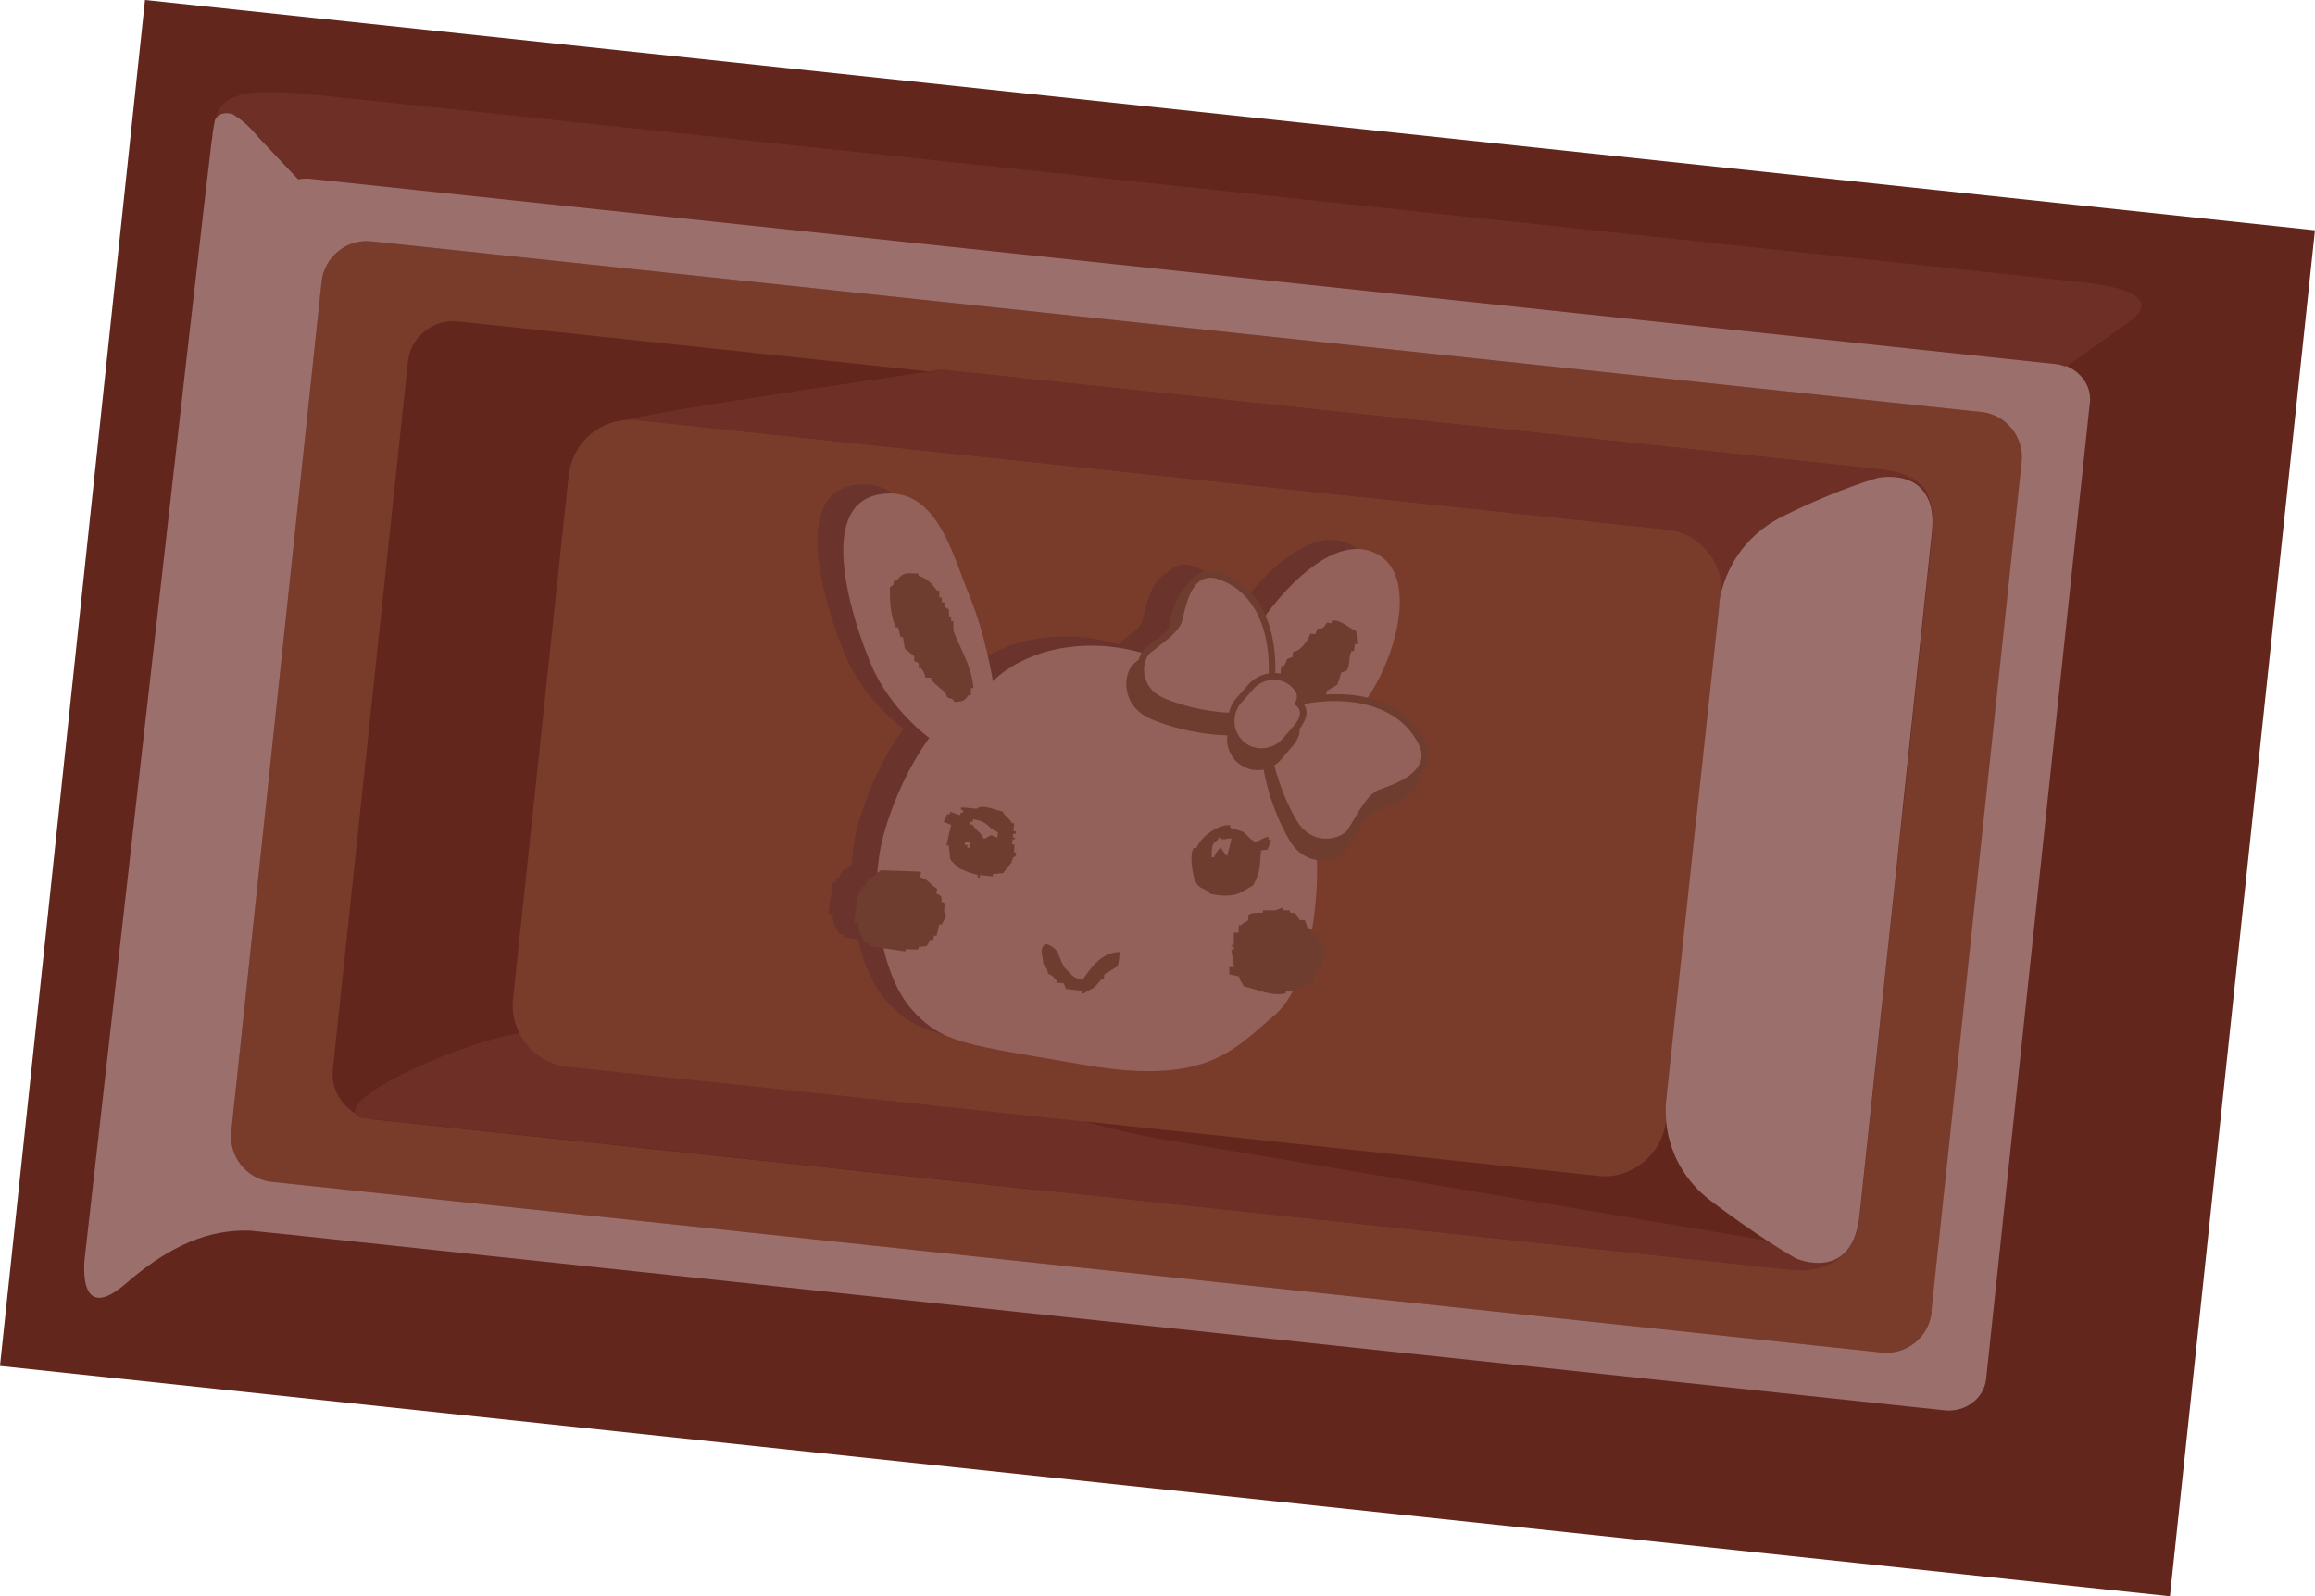 <?xml version="1.0" encoding="UTF-8"?>
<svg id="_レイヤー_2" data-name="レイヤー 2" xmlns="http://www.w3.org/2000/svg" viewBox="0 0 82.07 56.6">
  <g id="_装飾" data-name="装飾">
    <rect x="16.68" y="-10.38" width="48.71" height="77.36" transform="translate(8.56 66.12) rotate(-83.94)" fill="#62261c"/>
    <path d="M74.2,10.05S17.69,4.03,11.51,3.4c-2.06-.21-3.69-.34-3.88.88.15-.37.58-.27.66-.22.51.31.84.75.84.75l1.46,1.55c.13-.03.27-.04.42-.02l61.89,6.57c.12.01.24.05.35.09.72-.51,1.59-1.12,2.27-1.62,1.39-1.03-1.3-1.32-1.3-1.32Z" fill="#6e2f26"/>
    <path d="M7.61,4.35s0-.02,0-.03c0,.01,0,.02,0,.03h0Z" fill="#6e2f26"/>
    <path d="M41.03,16.86l18.08,1.92c1.11.12,1.93,1.07,1.93,2.18.16-.64.66-1.91,2.17-2.65,2.03-1,3.43-1.38,3.43-1.38,0,0,1.33-.27,1.76.79h0c-.06-.36-.37-.93-1.74-1.08-1.25-.13-18.81-2-33.31-3.54-.11.02-.25.04-.43.07-2.22.34-9.27,1.33-10.78,1.73.14-.02.29-.01.44,0l18.47,1.96Z" fill="#6e2f26"/>
    <path d="M63.69,44.62s-.39-.21-1.04-.64l-21.77-3.65s-1.4-.28-2.28-.54c-.02,0-.04-.01-.06-.02l-18.41-1.95c-.75-.08-1.37-.54-1.7-1.18-1.82.23-6.24,2.14-5.82,2.85.03.06.09.11.2.15l.35.04c5.87.62,14.86,1.58,23.64,2.51,13.24,1.4,25.97,2.76,26.72,2.84,1.37.15,2.03-.64,2.16-.98h0c-.61,1.17-1.98.57-1.98.57Z" fill="#6e2f26"/>
    <path d="M13.24,39.7l23.47,2.49s.05,0,.08,0c-8.78-.93-17.77-1.89-23.64-2.51.03,0,.05.01.08.02Z" fill="#62261c"/>
    <path d="M18.43,36.65c-.19-.37-.28-.8-.23-1.24l1.97-18.55c.11-1.06.95-1.86,1.96-1.96,1.51-.4,8.56-1.39,10.78-1.73l-16.66-1.77c-.89-.09-1.69.55-1.79,1.44l-2.66,25.07c-.07.66.27,1.27.81,1.58-.42-.71,4.01-2.62,5.82-2.85Z" fill="#62261c"/>
    <path d="M60.63,42.56c-.44-.33-.75-.71-.98-1.08-.42-.68-.55-1.34-.58-1.8v.07c-.08.66-.44,1.22-.94,1.57-.41.29-.92.45-1.46.39l-18.08-1.92h-.06s.04,0,.06.01c.88.26,2.28.54,2.28.54l21.77,3.65c-.52-.34-1.2-.8-2.02-1.43Z" fill="#62261c"/>
    <path d="M70.24,14.61L13.18,8.56c-.89-.09-1.69.55-1.78,1.44l-3.2,30.12c-.09.89.55,1.69,1.44,1.79l57.05,6.05c.89.09,1.69-.55,1.79-1.44l3.2-30.12c.09-.89-.55-1.69-1.44-1.78ZM67.45,28.78l-.2,1.92-1.32,12.42c-.04.4-.14.7-.26.93h0c-.14.34-.8,1.13-2.16.98-.75-.08-13.48-1.43-26.72-2.84-.03,0-.06,0-.08,0l-23.47-2.49s-.05-.01-.08-.02l-.35-.04c-.1-.04-.16-.09-.2-.15-.54-.31-.88-.92-.81-1.58l2.66-25.07c.09-.89.89-1.54,1.79-1.44l16.66,1.77c.17-.02.32-.05.43-.07,14.51,1.54,32.06,3.4,33.31,3.54,1.37.15,1.68.72,1.74,1.08h0c.11.28.17.64.12,1.14-.23,2.17-.25,2.34-1.05,9.92Z" fill="#793c2b"/>
    <path d="M59.07,39.1l1.01-9.48.14-1.27.73-6.88v-.11s.03-.16.09-.4c0-1.11-.82-2.06-1.93-2.18l-18.08-1.92-18.47-1.96c-.15-.02-.29-.02-.44,0-1.01.1-1.84.9-1.96,1.96l-1.97,18.55c-.05.45.04.87.23,1.24.32.63.94,1.1,1.7,1.18l18.41,1.95h.06s18.08,1.92,18.08,1.92c.54.06,1.05-.1,1.46-.39.5-.35.86-.91.93-1.57v-.07s0-.07,0-.1c-.01-.29,0-.48,0-.48Z" fill="#793c2b"/>
    <path d="M73.23,13c-.11-.04-.23-.08-.35-.09L10.99,6.34c-.14-.02-.28,0-.42.02l-1.46-1.55s-.33-.44-.84-.75c-.07-.04-.5-.15-.66.22,0,.01,0,.02,0,.03,0,.01,0,.02,0,.03-.01.04-.03.08-.03.13-.01.1-.02.09-.04.25-.05.49-.02.19-.03.22-.34,2.73-4.5,39.62-4.5,39.62,0,0-.34,2.52,1.47.94,1.87-1.63,3.31-1.9,4.4-1.86l1.36.14h.01s58.68,6.23,58.68,6.23c.74.08,1.4-.41,1.48-1.1l3.68-34.64c.06-.57-.31-1.09-.86-1.3ZM68.48,46.52c-.09.89-.89,1.54-1.79,1.44l-57.05-6.05c-.89-.09-1.54-.9-1.44-1.79l3.2-30.12c.09-.89.89-1.54,1.78-1.44l57.05,6.05c.89.09,1.54.89,1.44,1.78l-3.2,30.12Z" fill="#9b6f6c"/>
    <path d="M66.63,16.93s-1.4.37-3.43,1.38c-1.51.75-2,2.01-2.17,2.65-.06.24-.08.4-.08.4v.11s-.74,6.88-.74,6.88l-.14,1.27-1.01,9.48s-.02.19,0,.48c0,.03,0,.06,0,.1.03.46.16,1.12.58,1.8.23.37.54.74.98,1.08.82.62,1.5,1.09,2.02,1.43.66.43,1.04.64,1.04.64,0,0,1.38.6,1.98-.57.12-.23.21-.53.26-.93l1.32-12.42.2-1.92c.8-7.58.82-7.75,1.05-9.92.05-.5,0-.86-.12-1.14-.43-1.06-1.76-.79-1.76-.79Z" fill="#9b6f6c"/>
    <path d="M49.45,25.96c-.43-.82-1.16-1.25-1.95-1.44,1.07-1.47,1.9-4.41.4-5.2-1.47-.78-3.27,1.22-4.03,2.3-.27-.67-.75-1.24-1.52-1.53-.42-.16-.72-.03-.94.2-.64.27-.82,1.33-.9,1.67-.02.11-.09.21-.17.32-.2.17-.42.33-.58.46-.03.03-.06.07-.09.11-.52-.15-1.09-.26-1.67-.28-2.53-.09-3.72,1.26-3.72,1.26,0,0-.27-1.67-.85-3.08-.59-1.41-1.16-3.92-3.21-3.54-2.22.42-.93,4.43-.25,6.04.67,1.61,2.06,2.59,2.06,2.59,0,0-1.02,1.31-1.61,3.39-.13.45-.19.93-.23,1.43-.07.06-.14.12-.21.18-.03,0-.06-.01-.08-.01-.06.1-.11.21-.17.32-.03,0-.05-.01-.07-.02-.02.06-.03.11-.04.17-.03,0-.06-.01-.09-.02-.06.37-.11.75-.17,1.12.06.02.11.03.17.04-.04.37.12.39.21.67.05.02.11.03.17.04,0,.02-.01.06-.02.08.18.03.35.05.52.08.21.88.54,1.65.98,2.15,1.09,1.23,1.89,1.25,6.19,1.99,4.3.74,5.27-.59,6.64-1.74.27-.23.49-.55.68-.91.04,0,.09,0,.13,0,0-.03,0-.06,0-.09.09,0,.17,0,.27,0,0-.03,0-.06-.01-.09.13-.08.16-.06.35-.09.06-.27.14-.38.26-.61.03,0,.06,0,.08,0,0-.08,0-.18,0-.26.03,0,.06,0,.09,0,0-.11,0-.23,0-.35-.03,0-.06,0-.09,0,0-.06,0-.11,0-.18-.03,0-.06,0-.09,0-.08-.12-.06-.15-.1-.35-.06,0-.11,0-.17,0,0-.06,0-.12,0-.17,0,0-.01,0-.02,0,.16-.92.2-1.82.16-2.44.46.08.9-.1,1.06-.35.28-.43.64-1.22,1.06-1.38.39-.14,1.73-.56,1.54-1.5.17-.25.23-.56.03-.96Z" fill="#6a342d"/>
    <path d="M32.95,26.17s-1.38-.98-2.06-2.59c-.68-1.6-1.97-5.62.25-6.04,2.05-.39,2.62,2.12,3.21,3.54.59,1.41.85,3.08.85,3.08,0,0,1.19-1.34,3.72-1.26,2.53.08,4.75,1.84,4.75,1.84,0,0,.41-1.59.8-2.31.39-.73,2.61-3.71,4.34-2.79,1.73.92.35,4.69-.9,5.77-1.26,1.08-2.16,1.68-2.16,1.68,0,0,.8,1.79.92,3.16.11,1.36-.15,4.64-1.52,5.78-1.38,1.15-2.34,2.48-6.65,1.74-4.3-.74-5.1-.76-6.19-1.99-1.09-1.23-1.56-4.15-.97-6.23.59-2.08,1.61-3.39,1.61-3.39Z" fill="#94615a"/>
    <path d="M45.05,29.77h-.09s.01-.1.01-.1c-.13.02-.11.05-.24.08,0,.06-.21.06-.22.12-.23-.14-.21-.18-.45-.38-.15-.05-.3-.09-.45-.14,0-.03,0-.06,0-.09-.46-.03-1.08.46-1.19.81-.03,0-.07,0-.1,0-.19.24,0,1.13.07,1.21.15.28.34.19.52.42.88.16,1.03-.02,1.52-.31.28-.53.21-.65.28-1.24.07,0,.16-.02.22-.01.05-.12.09-.24.13-.36M43.51,30.36c-.13-.1-.14-.2-.25-.31-.1.16-.14.13-.22.35-.03,0-.06,0-.09,0,.02-.39,0-.49.24-.63v-.09c.2.15.22.05.47.05-.05.21-.1.42-.16.64" fill="#6f3c30"/>
    <path d="M36.04,30.23s-.07,0-.09,0c0-.09.01-.18.02-.28-.03,0-.06,0-.09,0,0-.06.02-.13.02-.19.03,0,.06,0,.09,0,0-.13-.04.03-.08-.1v-.09s.07,0,.1,0v-.09s-.08-.01-.08-.01c0-.09.01-.19.03-.28h-.09c-.09-.19-.24-.23-.33-.42-.32-.05-.69-.27-.92-.09-.19-.02-.37-.04-.55-.05v.09s.04,0,.07.01c0,.03,0,.06,0,.09-.03,0-.06,0-.09,0v.09c-.13-.04-.26-.08-.37-.13v.09s-.07,0-.1,0c-.04.09-.08.18-.13.27.09.04.18.08.27.11-.06.24-.11.49-.17.73h.09c-.01.16.04.19.02.34.04,0,0,.14.03.14.06.14.24.23.3.32.27.12.37.18.67.24v.09s.08.01.08.01c0-.03,0-.06,0-.09.16.02.31.03.46.05v-.09c.19,0,.18-.02.37-.03,0-.03.12-.14.12-.17.02,0,.14-.2.17-.19.01-.15.03-.04.05-.19.02-.02.13-.01.11-.17M34.29,30.06s0-.06,0-.1h-.09s.01-.1.01-.1c.06,0,.12,0,.18.02,0,.06-.01.12-.02.18-.03,0-.06,0-.09,0M35.35,29.7c-.35-.14-.15-.08-.47.05-.1-.22-.28-.31-.41-.51-.03,0-.06,0-.09-.01v-.09s.08,0,.11,0v-.09c.58.08.49.31.89.46l-.02.18Z" fill="#6f3c30"/>
    <path d="M37.03,33.49c.18-.05.44.21.49.31,0,.09.1.22.1.31.08.07.04.13.12.2.25.27.33.39.64.43.29-.42.68-.98,1.32-.98-.02.18-.03.34-.08.51-.16.08-.3.2-.47.28l-.02.18s-.06,0-.09,0c-.07.09-.14.17-.22.26-.12.1-.28.13-.39.24h-.09s0-.07,0-.1c-.18-.02-.37-.04-.55-.06-.03-.07-.05-.13-.08-.2-.09-.01-.14-.01-.23-.02,0-.03-.03-.07-.04-.1-.13-.12-.08-.14-.28-.22,0-.06-.05-.12-.04-.18-.06-.04-.09-.15-.14-.18.02-.25-.15-.45.04-.67" fill="#6f3c30"/>
    <path d="M46.53,33.11c.06,0,.11,0,.17,0,.04.2.02.23.1.35.03,0,.05,0,.09,0,0,.06,0,.12,0,.18.03,0,.06,0,.09,0,0,.12,0,.24,0,.35-.03,0-.06,0-.09,0,0,.08,0,.17,0,.26-.02,0-.05,0-.08,0-.11.23-.19.34-.26.61-.19.03-.22.01-.35.09,0,.03,0,.06.01.09-.09,0-.18,0-.27,0,0,.03,0,.06,0,.09-.11,0-.23,0-.35,0,0,.03,0,.05,0,.09-.46.14-1.08-.16-1.49-.24-.08-.16-.12-.13-.17-.35-.12-.03-.24-.06-.35-.08,0-.09,0-.17,0-.26.06,0,.12,0,.17,0-.03-.2-.06-.41-.1-.61.04,0,.07,0,.09,0,0-.03,0-.06,0-.09-.07-.1-.11.04-.08-.08.03,0,.05,0,.08,0,0-.14,0-.29,0-.44.05,0,.11,0,.17,0,0-.09,0-.17,0-.26.03,0,.06,0,.09,0,.08-.11.18-.1.25-.18,0-.06,0-.12,0-.17.1-.11.31-.09.52-.09,0-.03,0-.06,0-.09.14,0,.29,0,.44,0,.08-.03.18-.06.26-.09,0,.03,0,.06,0,.09.09,0,.18,0,.26,0,0,.03,0,.06.01.09.05,0,.11,0,.17,0,.06.09.12.18.17.26.06,0,.11,0,.18,0,.03.09.06.18.09.26.06.03.12.06.17.09,0,.06,0,.11,0,.18" fill="#6f3c30"/>
    <path d="M32.65,30.93c0,.06-.02.11-.04.17.35.11.34.26.61.41,0,.05-.02.11-.03.17.22.12.18.07.19.31.03,0,.06.01.09.02.07.18-.09.24.08.46-.06.11-.11.22-.17.32-.03,0-.06,0-.08-.02-.03.14-.06.28-.1.42-.03,0-.05-.01-.09-.02,0,.05-.02.11-.03.17-.03,0-.06-.01-.09-.02-.05.08-.09.16-.14.23-.1.01-.18.02-.28.03,0,.03-.01.06-.02.09-.15,0-.29,0-.44-.01,0,.03-.02.06-.02.08-.43-.06-.86-.13-1.29-.2.01-.03.02-.06.02-.09-.06-.01-.12-.02-.17-.04-.09-.27-.24-.3-.2-.67-.06-.02-.11-.02-.17-.04.06-.37.1-.75.17-1.12.03,0,.06.01.08.02,0-.06.03-.11.04-.17.02,0,.05.01.07.02.06-.11.11-.22.17-.32.03,0,.05.01.08.01.11-.09.22-.18.33-.28.47.02.94.03,1.41.05" fill="#6f3c30"/>
    <path d="M32.81,24.03c-.05-.18-.06-.21-.16-.34-.03,0-.06,0-.08,0,0-.06,0-.11,0-.17-.05-.03-.11-.06-.16-.08,0-.07,0-.12,0-.17-.11-.09-.22-.17-.33-.26-.02-.15-.05-.28-.07-.42-.03,0-.06,0-.09,0-.02-.11-.05-.22-.08-.34-.02,0-.05,0-.08,0-.18-.42-.22-.84-.21-1.43.25-.16.05-.09.17-.25.03,0,.06,0,.08,0,.25-.27.24-.25.76-.23,0,.03,0,.06,0,.08.31.09.49.28.65.52.03,0,.05,0,.09,0,0,.08,0,.17,0,.25.03,0,.06,0,.09,0,0,.06,0,.11,0,.17.03,0,.05,0,.09,0,0,.05,0,.11,0,.16.05.03.11.06.16.09,0,.08,0,.16,0,.25.03,0,.06,0,.08,0,0,.05,0,.11,0,.17.03,0,.06,0,.08,0,0,.12,0,.23,0,.34.23.63.64,1.21.71,2.03-.03,0-.06,0-.09,0,0,.09,0,.17,0,.25-.03,0-.06,0-.08,0-.16.19-.15.23-.51.24-.12-.21-.09-.05-.25-.17-.03-.06-.05-.11-.08-.17-.17-.14-.33-.28-.49-.43,0-.03,0-.06,0-.09-.06,0-.12,0-.17,0" fill="#6f3c30"/>
    <path d="M46.45,22.47l.18.02c.13-.36.06-.11.29-.24.05-.06.08-.11.12-.17l.17.02v-.09c.32-.06.62.28.87.37.01.15.03.3.04.46h-.09s-.03.25-.03.25h-.09c-.12.26-.03.49-.17.69-.07.02-.13.05-.19.07-.04.15-.09.29-.14.43-.13.08-.26.15-.38.23l-.02.18c-.16.1-.32.2-.49.3,0,.06,0,.12-.01.18-.06.02-.12.05-.19.07-.41.35-.82.63-1.58.54-.1-.24-.14-.17-.12-.55-.03,0-.06,0-.09,0,.09-.2.18-.4.25-.6.02,0,.06,0,.09,0l.03-.26s.05,0,.09.01l.02-.18c.06-.02.12-.05.19-.07l.02-.18c.06-.02.12-.04.18-.07,0-.09.02-.18.03-.26h.09c.04-.08.08-.16.11-.25.06-.02.12-.05.19-.07l.02-.18c.06-.02.12-.04.19-.07.19-.16.32-.3.42-.58" fill="#6f3c30"/>
    <path d="M44.83,25.76c.38-1.2.46-4.3-1.8-5.13-1.23-.45-1.51,1.22-1.61,1.67-.1.44-.84.9-1.22,1.23-.39.34-.49,1.49.59,1.96,1.08.47,2.61.7,3.52.54" fill="#6f3c30"/>
    <path d="M44.92,25.84c1.14-.54,4.21-1.02,5.32,1.11.6,1.16-1.02,1.65-1.44,1.81-.42.16-.78.95-1.06,1.38-.28.43-1.41.68-2.02-.33-.6-1.01-1.04-2.49-.99-3.41" fill="#6f3c30"/>
    <path d="M44.91,25.12c.35-1.1.42-3.93-1.64-4.69-1.13-.41-1.38,1.12-1.47,1.52-.09.4-.76.83-1.12,1.13-.36.31-.45,1.36.54,1.79.99.43,2.38.64,3.22.49" fill="#94615a"/>
    <path d="M43.19,25.49c-.68-.07-1.42-.25-2.02-.51-.64-.28-.8-.77-.84-1.03-.06-.37.06-.77.27-.96.08-.07.18-.15.29-.23.33-.25.73-.56.79-.83l.02-.08c.08-.39.26-1.2.79-1.5.24-.13.51-.14.82-.03,2.22.81,2.03,3.83,1.72,4.84l-.23-.07c.3-.95.48-3.79-1.57-4.54-.24-.09-.44-.08-.62.01-.44.24-.6,1.01-.67,1.34l-.02.08c-.08.35-.5.68-.88.97-.1.08-.2.15-.28.22-.13.12-.24.41-.19.74.03.22.17.62.7.85.96.41,2.34.62,3.15.48l.04.23c-.35.06-.79.06-1.26.01Z" fill="#6f3c30"/>
    <path d="M45.05,25.2c1.14-.54,4.21-1.02,5.32,1.11.6,1.16-1.02,1.65-1.44,1.81-.42.16-.78.95-1.06,1.38-.28.43-1.41.68-2.02-.33-.6-1.01-1.04-2.49-1-3.41" fill="#94615a"/>
    <path d="M46.87,29.97c-.31-.03-.77-.18-1.11-.75-.62-1.04-1.05-2.53-1.01-3.48h.24c-.04.9.39,2.37.98,3.36.33.55.79.64,1.03.64.37,0,.67-.16.78-.32.06-.1.13-.21.2-.33.26-.45.55-.95.92-1.09l.08-.03c.35-.12,1.16-.41,1.37-.93.08-.21.06-.43-.07-.68-1.02-1.95-3.91-1.64-5.16-1.05l-.1-.22c1.04-.49,4.28-1.13,5.48,1.16.16.31.19.61.08.88-.24.62-1.13.93-1.51,1.07l-.08.03c-.29.11-.57.59-.79.98-.07.13-.14.25-.21.35-.17.26-.58.44-.99.43-.04,0-.08,0-.12,0Z" fill="#6f3c30"/>
    <path d="M45.92,25.59c.09-.16.09-.38-.04-.53-.04-.06-.09-.1-.14-.15-.22-.19-.5-.29-.79-.27-.29.02-.56.15-.75.37l-.43.49c-.39.45-.35,1.14.1,1.54.13.11.27.18.42.23.39.11.84,0,1.12-.33l.42-.49c.1-.11.17-.24.22-.38.06-.18,0-.36-.14-.48Z" fill="#6f3c30"/>
    <path d="M46.05,24.94c.1-.16.09-.38-.04-.53-.04-.05-.09-.1-.14-.15-.22-.19-.5-.29-.79-.27-.29.02-.56.15-.75.37l-.43.49c-.39.46-.35,1.14.1,1.54.13.11.27.18.42.23.39.11.83,0,1.12-.33l.42-.49c.1-.11.17-.24.22-.38.06-.18,0-.36-.14-.48Z" fill="#94615a"/>
    <path d="M44.6,26.77h0c-.07,0-.14-.02-.2-.04-.17-.05-.33-.13-.46-.25-.5-.44-.55-1.2-.12-1.71l.43-.49c.21-.24.51-.39.83-.41.31-.03.63.09.87.3.05.05.11.1.15.16.13.17.16.38.08.58.13.15.17.35.11.54-.05.15-.13.29-.24.42l-.42.49c-.26.3-.65.45-1.04.4ZM45.27,24.11c-.05,0-.11,0-.17,0-.26.02-.5.13-.67.33l-.43.49c-.35.4-.31,1.02.09,1.37.11.1.23.16.37.2.05.02.11.03.16.03h0c.32.03.63-.09.84-.32l.42-.49c.09-.1.16-.21.19-.34.04-.13,0-.26-.11-.35l-.08-.06.05-.09c.07-.13.06-.29-.03-.4-.04-.05-.08-.09-.12-.13-.15-.14-.33-.22-.53-.24Z" fill="#6f3c30"/>
  </g>
</svg>